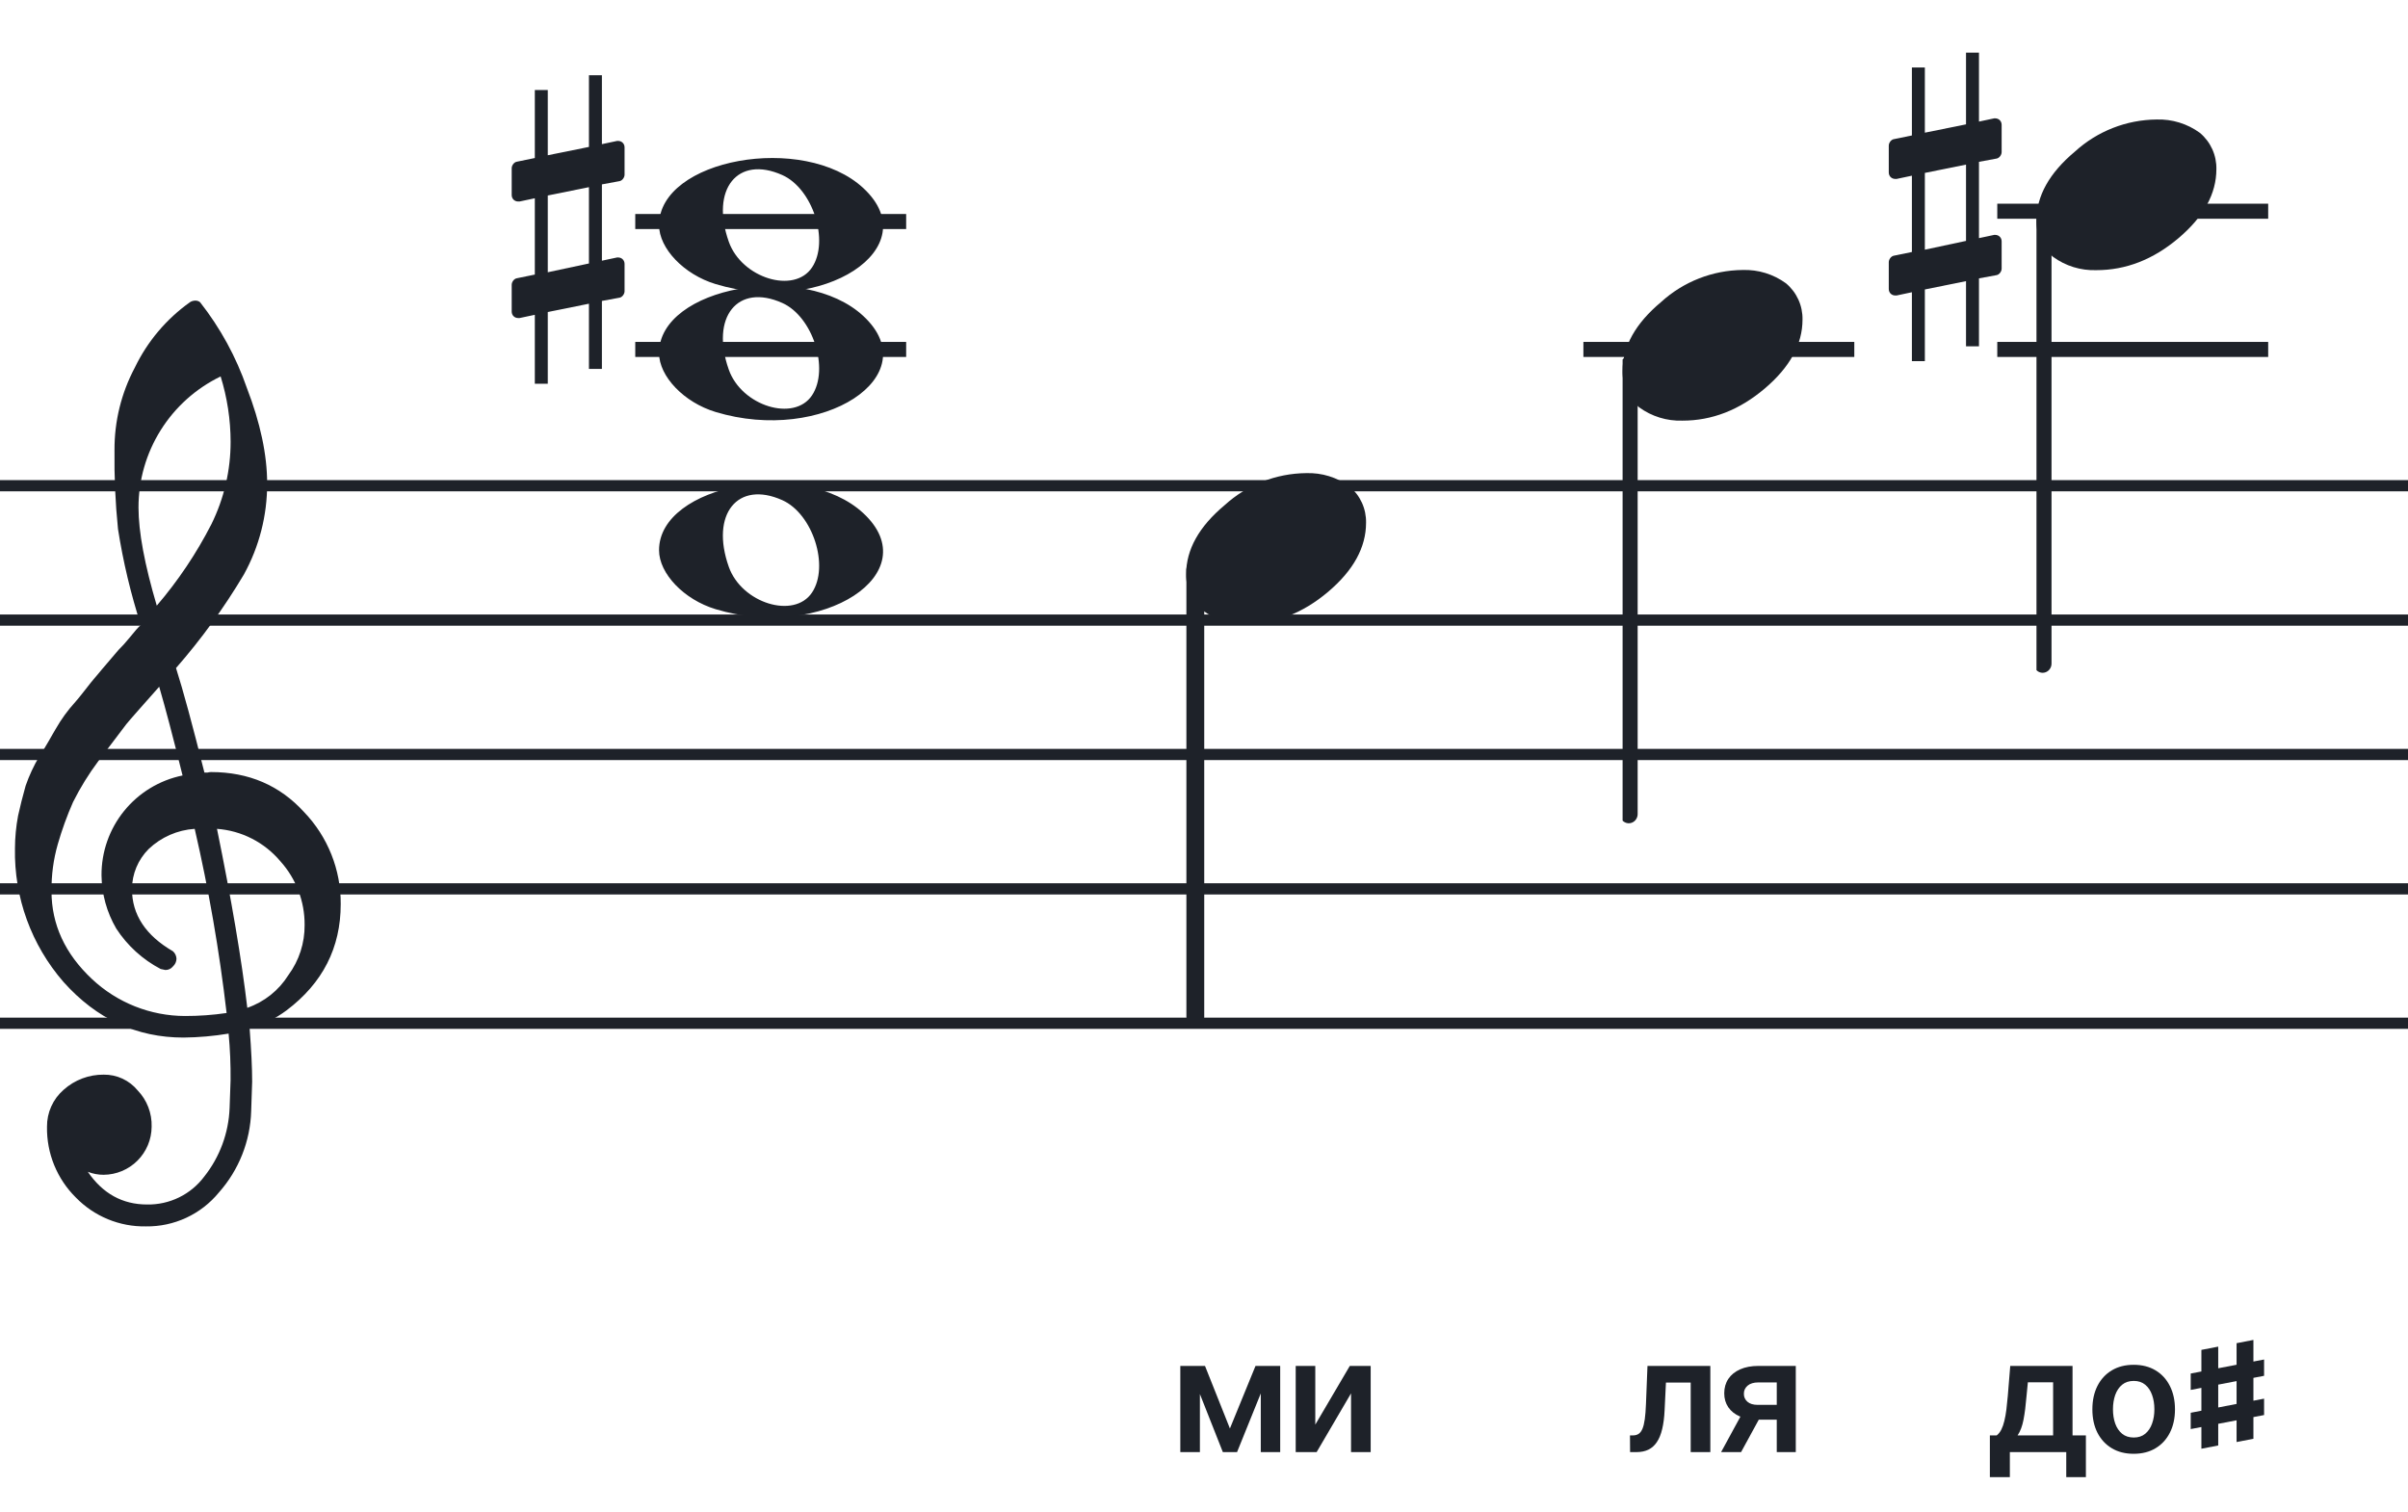 <svg width="320" height="201" viewBox="0 0 320 201" fill="none" xmlns="http://www.w3.org/2000/svg">
<path d="M192 135.255V136.744H128V135.255H192ZM192 118.883H128V117.395H192V118.883ZM192 101.022H128V99.534H192V101.022ZM192 83.162H128V81.674H192V83.162ZM192 65.302H128V63.813H192V65.302Z" fill="#1E2229"/>
<path d="M256 135.255V136.744H192V135.255H256ZM256 118.883H192V117.395H256V118.883ZM256 101.022H192V99.534H256V101.022ZM256 83.162H192V81.674H256V83.162ZM256 65.302H192V63.813H256V65.302Z" fill="#1E2229"/>
<path d="M320 135.255V136.744H256V135.255H320ZM320 118.883H256V117.395H320V118.883ZM320 101.022H256V99.534H320V101.022ZM320 83.162H256V81.674H320V83.162ZM320 65.302H256V63.813H320V65.302Z" fill="#1E2229"/>
<path d="M128 135.255V136.744H64V135.255H128ZM128 118.883H64V117.395H128V118.883ZM128 101.022H64V99.534H128V101.022ZM128 83.162H64V81.674H128V83.162ZM128 65.302H64V63.813H128V65.302Z" fill="#1E2229"/>
<path d="M64 135.255V136.744H0V135.255H64ZM64 118.883H0V117.395H64V118.883ZM64 101.022H0V99.534H64V101.022ZM64 83.162H0V81.674H64V83.162ZM64 65.302H0V63.813H64V65.302Z" fill="#1E2229"/>
<path d="M246.419 45.443H210.419V47.443H246.419V45.443Z" fill="#1E2229"/>
<path d="M301.419 45.443H265.419V47.443H301.419V45.443Z" fill="#1E2229"/>
<path d="M301.419 27.073H265.419V29.073H301.419V27.073Z" fill="#1E2229"/>
<path d="M120.42 45.443H84.42V47.443H120.42V45.443Z" fill="#1E2229"/>
<path d="M120.42 28.443H84.42V30.443H120.42V28.443Z" fill="#1E2229"/>
<g clip-path="url(#clip0_1363_39985)">
<path d="M27.165 102.683H27.568C27.72 102.641 27.877 102.618 28.034 102.614C33.054 102.614 37.175 104.383 40.399 107.922C43.563 111.21 45.315 115.606 45.278 120.169C45.278 125.962 42.88 130.668 38.084 134.284C36.607 135.384 34.944 136.206 33.174 136.712C33.397 139.608 33.509 141.959 33.509 143.763C33.509 144.123 33.465 145.425 33.379 147.668C33.264 151.674 31.741 155.512 29.077 158.506C27.904 159.934 26.424 161.079 24.748 161.857C23.071 162.635 21.241 163.026 19.393 163C17.661 163.031 15.941 162.707 14.34 162.047C12.738 161.387 11.289 160.406 10.082 159.164C8.839 157.936 7.859 156.469 7.199 154.852C6.54 153.234 6.216 151.5 6.246 149.753C6.237 148.822 6.43 147.9 6.813 147.051C7.195 146.202 7.758 145.447 8.462 144.837C9.923 143.528 11.82 142.813 13.782 142.832C14.641 142.82 15.492 143.001 16.272 143.362C17.052 143.723 17.741 144.255 18.288 144.918C18.905 145.559 19.388 146.317 19.707 147.148C20.027 147.978 20.178 148.864 20.151 149.753C20.141 151.444 19.465 153.063 18.269 154.259C17.073 155.455 15.454 156.131 13.763 156.141C13.047 156.142 12.337 156.008 11.671 155.744C13.653 158.64 16.277 160.089 19.542 160.089C21.015 160.117 22.474 159.794 23.797 159.146C25.121 158.499 26.271 157.545 27.152 156.364C29.208 153.768 30.384 150.585 30.511 147.277C30.598 145.125 30.641 143.894 30.641 143.583C30.662 141.511 30.575 139.439 30.38 137.376C28.4 137.706 26.398 137.882 24.39 137.903C18.158 137.903 12.842 135.441 8.443 130.517C4.164 125.602 1.863 119.273 1.988 112.757C1.994 111.299 2.133 109.845 2.404 108.412C2.668 107.199 3.001 105.877 3.403 104.445C3.874 103.086 4.482 101.778 5.215 100.541C5.582 100.007 5.985 99.337 6.457 98.523C6.929 97.71 7.214 97.183 7.388 96.91C8.127 95.607 9.01 94.391 10.02 93.284C10.374 92.875 10.74 92.428 11.125 91.931C11.51 91.435 11.826 91.037 12.1 90.69C12.373 90.342 12.578 90.131 12.72 89.951C12.863 89.771 13.862 88.585 15.749 86.382C16.213 85.927 16.65 85.446 17.059 84.942C17.481 84.42 17.829 84.017 18.096 83.7C18.363 83.384 18.568 83.197 18.717 83.079C17.372 78.909 16.357 74.64 15.681 70.311C15.326 66.824 15.171 63.319 15.216 59.814C15.196 55.995 16.123 52.23 17.916 48.858C19.585 45.39 22.105 42.4 25.241 40.168C25.44 40.036 25.672 39.963 25.911 39.956C26.155 39.936 26.398 40.011 26.588 40.168C29.277 43.588 31.378 47.434 32.801 51.546C34.601 56.214 35.502 60.453 35.502 64.265C35.515 68.5 34.447 72.669 32.398 76.376C29.776 80.777 26.762 84.932 23.391 88.79C24.326 91.724 25.584 96.355 27.165 102.683ZM32.863 133.949C35.124 133.166 37.05 131.632 38.32 129.604C39.746 127.674 40.505 125.331 40.48 122.931C40.499 119.805 39.348 116.784 37.252 114.464C36.207 113.222 34.924 112.201 33.478 111.462C32.033 110.723 30.454 110.281 28.835 110.162C30.767 119.61 32.11 127.539 32.863 133.949ZM6.842 118.431C6.842 122.863 8.636 126.761 12.224 130.126C15.573 133.273 19.993 135.028 24.589 135.036C26.438 135.039 28.284 134.907 30.113 134.638C29.158 126.407 27.742 118.236 25.874 110.162C23.582 110.312 21.416 111.261 19.753 112.844C18.343 114.254 17.547 116.164 17.537 118.158C17.537 121.568 19.352 124.326 22.981 126.432C23.125 126.558 23.241 126.713 23.322 126.886C23.403 127.059 23.448 127.247 23.453 127.438C23.447 127.629 23.401 127.818 23.32 127.992C23.239 128.166 23.124 128.321 22.981 128.45C22.862 128.601 22.709 128.722 22.534 128.804C22.36 128.886 22.168 128.926 21.976 128.921C21.767 128.889 21.559 128.845 21.355 128.791C18.955 127.535 16.919 125.682 15.445 123.409C14.193 121.263 13.519 118.829 13.49 116.345C13.47 113.227 14.533 110.199 16.497 107.777C18.461 105.356 21.205 103.691 24.26 103.067C23.018 98.043 21.984 94.112 21.156 91.273C20.442 92.086 19.573 93.061 18.561 94.203C17.55 95.345 16.96 96.028 16.786 96.252C15.172 98.362 13.931 100.001 13.062 101.168C11.783 102.879 10.659 104.701 9.703 106.612C8.904 108.426 8.228 110.293 7.68 112.198C7.101 114.22 6.821 116.316 6.848 118.418L6.842 118.431ZM29.313 50.037C26.04 51.622 23.28 54.097 21.351 57.18C19.422 60.262 18.401 63.825 18.406 67.462C18.406 70.685 19.215 75.031 20.833 80.497C23.667 77.187 26.103 73.556 28.09 69.678C29.775 66.267 30.65 62.513 30.647 58.709C30.639 55.764 30.191 52.838 29.319 50.025L29.313 50.037Z" fill="#1E2229"/>
</g>
<path d="M95.096 37.756C90.895 36.484 87.581 33.028 87.581 29.919C87.581 21.119 106.792 17.637 114.726 24.998C123.305 32.959 109.304 42.059 95.096 37.756H95.096ZM107.91 35.546C110.247 32.036 108.013 25.083 103.964 23.268C98.019 20.603 94.375 25.145 96.851 32.133C98.564 36.967 105.532 39.117 107.91 35.546Z" fill="#1E2229"/>
<path d="M95.095 80.965C90.894 79.693 87.58 76.237 87.58 73.128C87.58 64.328 106.791 60.846 114.725 68.207C123.304 76.168 109.303 85.268 95.095 80.965H95.095ZM107.909 78.755C110.246 75.245 108.012 68.292 103.963 66.477C98.018 63.812 94.374 68.354 96.85 75.342C98.563 80.175 105.531 82.326 107.909 78.755Z" fill="#1E2229"/>
<path d="M95.095 54.756C90.894 53.484 87.58 50.028 87.58 46.919C87.58 38.119 106.791 34.637 114.725 41.998C123.304 49.959 109.303 59.058 95.095 54.756H95.095ZM107.909 52.545C110.246 49.036 108.012 42.083 103.963 40.268C98.018 37.603 94.374 42.145 96.85 49.133C98.563 53.966 105.531 56.116 107.909 52.545Z" fill="#1E2229"/>
<path d="M82.322 24.076C82.691 24.015 82.999 23.585 82.999 23.216V19.589C82.999 19.098 82.63 18.729 82.138 18.729H82.015L79.987 19.159V10H78.265V19.528L72.795 20.634V11.967H71.073V21.003L68.676 21.495C68.307 21.556 68 21.986 68 22.355V22.478V26.044V25.921C68 26.412 68.369 26.781 68.861 26.781H69.045L71.073 26.351V36.493L68.676 36.985C68.307 37.047 68 37.477 68 37.846V41.411C68 41.903 68.369 42.271 68.861 42.271H69.045L71.073 41.841V51H72.795V41.472L78.265 40.366V49.033H79.987V39.997L82.322 39.567C82.691 39.505 82.999 39.075 82.999 38.706V35.08C82.999 34.588 82.63 34.219 82.138 34.219H82.015L79.987 34.649V24.507L82.322 24.076ZM72.795 36.186V25.982L78.265 24.876V35.018L72.795 36.186Z" fill="#1E2229"/>
<g clip-path="url(#clip1_1363_39985)">
<path fill-rule="evenodd" clip-rule="evenodd" d="M216.855 47.496C217.085 47.587 217.284 47.752 217.422 47.968C217.561 48.184 217.632 48.441 217.628 48.702V108.15C217.635 108.378 217.581 108.603 217.473 108.8C217.366 108.998 217.208 109.159 217.019 109.266C216.837 109.371 216.633 109.424 216.426 109.42C216.219 109.415 216.017 109.354 215.84 109.242C215.662 109.129 215.515 108.969 215.412 108.778C215.31 108.586 215.257 108.37 215.257 108.15V48.668C215.26 48.465 215.309 48.267 215.398 48.089C215.488 47.911 215.616 47.758 215.773 47.644C215.929 47.529 216.109 47.456 216.297 47.43C216.485 47.404 216.677 47.427 216.855 47.496Z" fill="#1E2229"/>
<path d="M231.591 35.883C233.649 35.817 235.671 36.439 237.335 37.651C238.04 38.24 238.604 38.979 238.985 39.815C239.366 40.65 239.554 41.561 239.536 42.479C239.536 45.749 237.859 48.806 234.506 51.649C231.152 54.492 227.508 55.911 223.573 55.907C221.515 55.974 219.493 55.351 217.829 54.138C217.124 53.55 216.559 52.811 216.179 51.975C215.798 51.139 215.609 50.229 215.628 49.311C215.628 46.049 217.333 42.992 220.744 40.14C223.712 37.435 227.574 35.919 231.591 35.883Z" fill="#1E2229"/>
</g>
<g clip-path="url(#clip2_1363_39985)">
<path fill-rule="evenodd" clip-rule="evenodd" d="M271.855 27.496C272.085 27.587 272.284 27.752 272.422 27.968C272.561 28.184 272.632 28.441 272.628 28.702V88.15C272.635 88.378 272.581 88.603 272.473 88.8C272.366 88.998 272.208 89.159 272.019 89.266C271.837 89.371 271.633 89.424 271.426 89.42C271.219 89.415 271.017 89.354 270.84 89.242C270.662 89.129 270.515 88.969 270.412 88.778C270.31 88.586 270.257 88.37 270.257 88.15V28.668C270.26 28.465 270.309 28.267 270.398 28.089C270.488 27.911 270.616 27.758 270.773 27.644C270.929 27.529 271.109 27.456 271.297 27.43C271.485 27.404 271.677 27.427 271.855 27.496Z" fill="#1E2229"/>
<path d="M286.591 15.883C288.649 15.817 290.671 16.439 292.335 17.651C293.04 18.24 293.604 18.979 293.985 19.815C294.366 20.65 294.554 21.561 294.536 22.479C294.536 25.75 292.859 28.806 289.506 31.649C286.152 34.492 282.508 35.911 278.573 35.907C276.515 35.974 274.493 35.351 272.829 34.138C272.124 33.55 271.559 32.811 271.179 31.975C270.798 31.139 270.609 30.229 270.628 29.311C270.628 26.049 272.333 22.992 275.744 20.14C278.712 17.435 282.574 15.919 286.591 15.883Z" fill="#1E2229"/>
</g>
<g clip-path="url(#clip3_1363_39985)">
<path fill-rule="evenodd" clip-rule="evenodd" d="M159.258 74.496C159.489 74.587 159.687 74.752 159.825 74.968C159.964 75.184 160.036 75.441 160.031 75.702V135.15C160.038 135.378 159.984 135.603 159.876 135.8C159.769 135.998 159.611 136.159 159.422 136.266C159.24 136.371 159.036 136.424 158.829 136.42C158.623 136.415 158.42 136.354 158.243 136.242C158.065 136.129 157.918 135.969 157.816 135.778C157.714 135.586 157.66 135.37 157.66 135.15V75.668C157.663 75.466 157.712 75.267 157.802 75.089C157.891 74.911 158.02 74.758 158.176 74.644C158.332 74.529 158.512 74.456 158.7 74.43C158.889 74.404 159.08 74.427 159.258 74.496Z" fill="#1E2229"/>
<path d="M173.591 62.883C175.649 62.817 177.671 63.439 179.335 64.651C180.04 65.24 180.604 65.979 180.985 66.815C181.366 67.65 181.554 68.561 181.536 69.479C181.536 72.749 179.859 75.806 176.506 78.649C173.152 81.492 169.508 82.911 165.573 82.907C163.515 82.974 161.493 82.351 159.829 81.138C159.124 80.55 158.559 79.811 158.179 78.975C157.798 78.139 157.609 77.229 157.628 76.311C157.628 73.049 159.333 69.992 162.744 67.14C165.712 64.435 169.574 62.919 173.591 62.883Z" fill="#1E2229"/>
</g>
<path d="M265.322 21.076C265.691 21.015 265.999 20.585 265.999 20.216V16.589C265.999 16.098 265.63 15.729 265.138 15.729H265.015L262.987 16.159V7H261.265V16.528L255.795 17.634V8.967H254.073V18.003L251.676 18.495C251.307 18.556 251 18.986 251 19.355V19.478V23.044V22.921C251 23.412 251.369 23.781 251.861 23.781H252.045L254.073 23.351V33.493L251.676 33.985C251.307 34.047 251 34.477 251 34.846V38.411C251 38.903 251.369 39.271 251.861 39.271H252.045L254.073 38.841V48H255.795V38.472L261.265 37.366V46.033H262.987V36.997L265.322 36.567C265.691 36.505 265.999 36.075 265.999 35.706V32.08C265.999 31.588 265.63 31.219 265.138 31.219H265.015L262.987 31.649V21.507L265.322 21.076ZM255.795 33.186V22.982L261.265 21.876V32.018L255.795 33.186Z" fill="#1E2229"/>
<path d="M264.435 196.326V190.778H265.345C265.588 190.589 265.792 190.333 265.956 190.01C266.12 189.681 266.255 189.296 266.359 188.854C266.468 188.406 266.558 187.907 266.628 187.355C266.697 186.798 266.759 186.199 266.814 185.558L267.142 181.545H275.42V190.778H277.195V196.326H274.585V193H267.09V196.326H264.435ZM268.119 190.778H272.84V183.723H269.484L269.305 185.558C269.205 186.771 269.074 187.81 268.909 188.675C268.745 189.54 268.482 190.241 268.119 190.778ZM283.545 193.224C282.426 193.224 281.457 192.978 280.637 192.485C279.816 191.993 279.18 191.305 278.727 190.42C278.28 189.535 278.056 188.501 278.056 187.317C278.056 186.134 278.28 185.098 278.727 184.208C279.18 183.318 279.816 182.627 280.637 182.135C281.457 181.642 282.426 181.396 283.545 181.396C284.664 181.396 285.633 181.642 286.453 182.135C287.274 182.627 287.908 183.318 288.355 184.208C288.807 185.098 289.034 186.134 289.034 187.317C289.034 188.501 288.807 189.535 288.355 190.42C287.908 191.305 287.274 191.993 286.453 192.485C285.633 192.978 284.664 193.224 283.545 193.224ZM283.56 191.061C284.166 191.061 284.674 190.895 285.081 190.561C285.489 190.223 285.792 189.771 285.991 189.204C286.195 188.637 286.297 188.006 286.297 187.31C286.297 186.609 286.195 185.975 285.991 185.408C285.792 184.837 285.489 184.382 285.081 184.044C284.674 183.706 284.166 183.537 283.56 183.537C282.938 183.537 282.421 183.706 282.009 184.044C281.601 184.382 281.295 184.837 281.091 185.408C280.893 185.975 280.793 186.609 280.793 187.31C280.793 188.006 280.893 188.637 281.091 189.204C281.295 189.771 281.601 190.223 282.009 190.561C282.421 190.895 282.938 191.061 283.56 191.061Z" fill="#1E2229"/>
<path d="M291.125 184.734V182.555L300.875 180.691V182.859L291.125 184.734ZM291.125 189.938V187.77L300.875 185.895V188.074L291.125 189.938ZM292.543 192.551V179.414L294.781 178.98V192.117L292.543 192.551ZM297.219 191.66V178.523L299.457 178.09V191.227L297.219 191.66Z" fill="#1E2229"/>
<path d="M163.444 189.86L166.845 181.545H169.023L164.392 193H162.505L157.978 181.545H160.133L163.444 189.86ZM159.455 181.545V193H156.852V181.545H159.455ZM167.546 193V181.545H170.126V193H167.546ZM174.789 189.346L179.376 181.545H182.15V193H179.54V185.192L174.968 193H172.187V181.545H174.789V189.346Z" fill="#1E2229"/>
<path d="M216.623 193L216.608 190.778H217.003C217.301 190.778 217.552 190.711 217.756 190.576C217.96 190.442 218.129 190.218 218.263 189.905C218.398 189.587 218.502 189.159 218.576 188.623C218.651 188.086 218.703 187.417 218.733 186.616L218.934 181.545H227.287V193H224.677V183.76H221.388L221.209 187.452C221.164 188.406 221.057 189.234 220.888 189.935C220.724 190.631 220.491 191.205 220.187 191.658C219.889 192.11 219.514 192.448 219.061 192.672C218.609 192.891 218.074 193 217.458 193H216.623ZM236.115 193V183.738H233.669C233.047 183.738 232.57 183.882 232.237 184.17C231.904 184.459 231.74 184.817 231.745 185.244C231.74 185.672 231.896 186.025 232.215 186.303C232.533 186.582 232.988 186.721 233.579 186.721H236.965V188.69H233.579C232.664 188.69 231.874 188.545 231.208 188.257C230.542 187.969 230.03 187.561 229.672 187.034C229.314 186.507 229.135 185.891 229.135 185.185C229.135 184.449 229.316 183.81 229.679 183.268C230.047 182.721 230.569 182.299 231.245 182C231.926 181.697 232.734 181.545 233.669 181.545H238.643V193H236.115ZM228.717 193L231.916 187.124H234.579L231.372 193H228.717Z" fill="#1E2229"/>
<defs>
<clipPath id="clip0_1363_39985">
<rect width="43.247" height="123" fill="white" transform="translate(2 40)"/>
</clipPath>
<clipPath id="clip1_1363_39985">
<rect width="24" height="75.46" fill="white" transform="translate(215.628 35.42)"/>
</clipPath>
<clipPath id="clip2_1363_39985">
<rect width="24" height="75.46" fill="white" transform="translate(270.628 15.42)"/>
</clipPath>
<clipPath id="clip3_1363_39985">
<rect width="25" height="75" fill="white" transform="translate(157 62)"/>
</clipPath>
</defs>
</svg>
